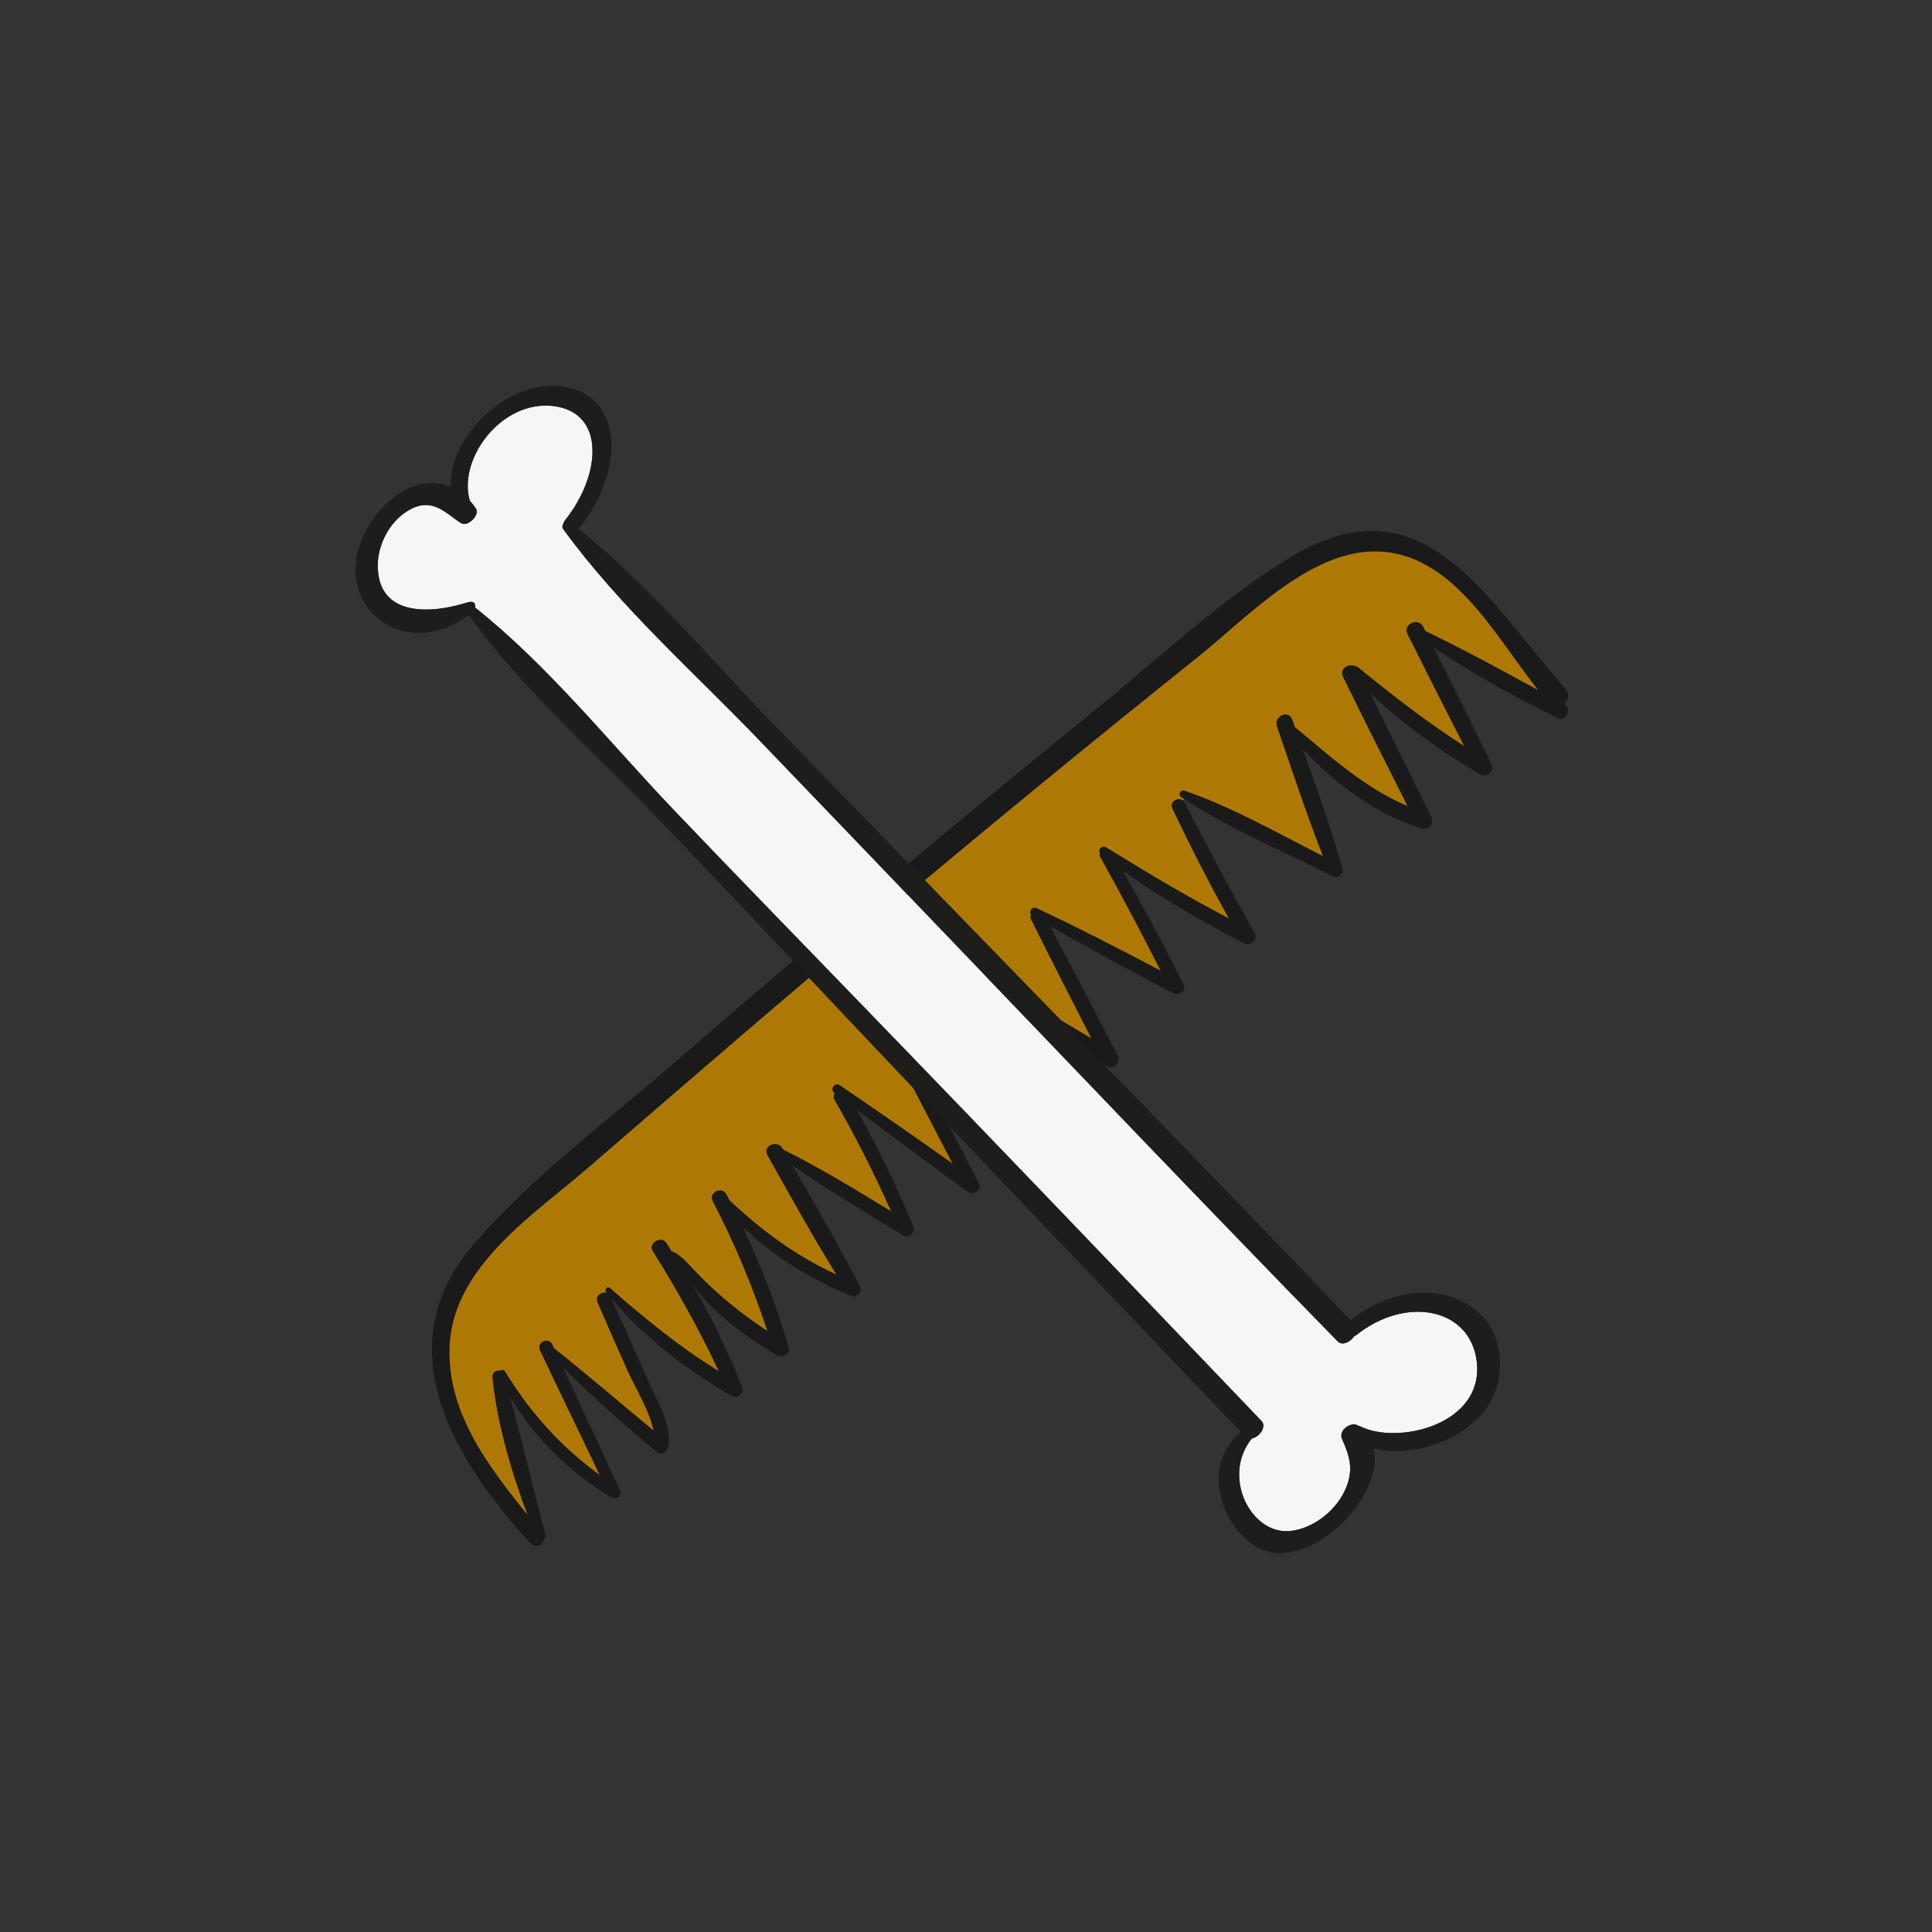 <?xml version="1.0" encoding="UTF-8" standalone="no"?>
<!-- Created with Inkscape (http://www.inkscape.org/) -->

<svg
   width="500"
   height="500"
   viewBox="0 0 132.292 132.292"
   version="1.1"
   id="svg6026"
   inkscape:version="1.2.2 (b0a8486541, 2022-12-01)"
   sodipodi:docname="ruhipro-icone-toiletteur-DR510-autoutoushop-vincennes-1.svg"
   xmlns:inkscape="http://www.inkscape.org/namespaces/inkscape"
   xmlns:sodipodi="http://sodipodi.sourceforge.net/DTD/sodipodi-0.dtd"
   xmlns="http://www.w3.org/2000/svg"
   xmlns:svg="http://www.w3.org/2000/svg">
  <rect x="0" y="0" width="132.292" height="132.292" fill="#333333" stroke="none"/>
  <sodipodi:namedview
     id="namedview6028"
     pagecolor="#ffffff"
     bordercolor="#666666"
     borderopacity="1.0"
     inkscape:showpageshadow="2"
     inkscape:pageopacity="0.0"
     inkscape:pagecheckerboard="0"
     inkscape:deskcolor="#d1d1d1"
     inkscape:document-units="mm"
     showgrid="false"
     inkscape:zoom="0.37371282"
     inkscape:cx="548.54955"
     inkscape:cy="66.896286"
     inkscape:window-width="1920"
     inkscape:window-height="1011"
     inkscape:window-x="0"
     inkscape:window-y="32"
     inkscape:window-maximized="1"
     inkscape:current-layer="g4579" />
  <defs
     id="defs6023">
    <clipPath
       clipPathUnits="userSpaceOnUse"
       id="clipPath4583">
      <path
         d="M 0,800 H 800 V 0 H 0 Z"
         id="path4581" />
    </clipPath>
  </defs>
  <g
     inkscape:label="Layer 1"
     inkscape:groupmode="layer"
     id="layer1">
    <g
       id="g6211"
       transform="matrix(0.011,0,0,-0.011,289.07,151.431)"
       style="fill:#ae7804;fill-opacity:1">
      <path
         d="m 9530.72,14240.8 c 29.53,0 53.46,24 53.46,53.5 0,98.2 79.86,178 178.03,178 98.18,0 178.04,-79.8 178.04,-178 0,-29.5 23.93,-53.5 53.46,-53.5 29.49,0 53.49,24 53.49,53.5 0,157.1 -127.86,284.9 -284.99,284.9 -157.11,0 -284.94,-127.8 -284.94,-284.9 0,-29.5 23.93,-53.5 53.45,-53.5"
         style="fill:#ae7804;fill-opacity:1;fill-rule:nonzero;stroke:none"
         id="path4107" />
      <path
         d="m 10989.8,14219.8 c 29.5,0 53.5,23.9 53.5,53.4 0,98.2 79.8,178.1 178,178.1 98.2,0 178,-79.9 178,-178.1 0,-29.5 24,-53.4 53.5,-53.4 29.5,0 53.5,23.9 53.5,53.4 0,157.2 -127.9,285 -285,285 -157.1,0 -284.9,-127.8 -284.9,-285 0,-29.5 23.9,-53.4 53.4,-53.4"
         style="fill:#ae7804;fill-opacity:1;fill-rule:nonzero;stroke:none"
         id="path4109" />
      <path
         d="m 9960.15,13341.8 c 0,-159.4 129.75,-289.2 289.15,-289.2 100.8,0 188.2,45.1 241.3,115.1 53.9,-76.3 143.9,-127.5 243.6,-127.5 159.5,0 289.2,129.7 289.2,289.1 0,29.6 -24,53.5 -53.5,53.5 -29.5,0 -53.4,-23.9 -53.4,-53.5 0,-100.4 -81.8,-182.2 -182.3,-182.2 -102.4,0 -189,83.5 -189,182.2 v 208.9 c 27.7,6.1 54.7,14.7 80.4,26.3 53.6,24.4 99.6,48 139,70.5 180.7,103.1 141.8,342.2 -64.9,400.5 -39.3,11.1 -83.6,21.8 -133.8,31.8 -26.9,5.4 -52.2,9.8 -76.2,13.3 -23.9,-3.5 -45.2,-10.7 -72.1,-16 -50.1,-10 -94.5,-20.7 -133.8,-31.8 -206.6,-58.3 -245.5,-297.5 -64.9,-400.5 39.5,-22.5 85.5,-46.1 139,-70.5 25.7,-11.7 52.7,-20.2 80.4,-26.3 v -206.2 c 0,-95.2 -83,-169.8 -189,-169.8 -100.5,0 -182.2,81.8 -182.2,182.3 0,29.5 -24,53.5 -53.5,53.5 -29.52,0 -53.45,-24 -53.45,-53.5"
         style="fill:#ae7804;fill-opacity:1;fill-rule:nonzero;stroke:none"
         id="path4111" />
      <path
         d="M 10485,11729.2 H 7145.12 c -88.48,0 -160.46,53.8 -160.46,120.1 0,66.1 71.98,120 160.46,120 h 3339.88 12.8 3340 c 88.4,0 160.4,-53.9 160.4,-120 0,-66.3 -72,-120.1 -160.4,-120.1 h -3340 z m -3050.25,738.2 c 77.11,126.5 213.61,216.9 405.95,269.3 1.07,-31.7 2.29,-62.3 3.69,-91 15.14,-310.4 102.12,-499.9 258.54,-563.1 6.03,-2.5 12.21,-4.3 18.33,-6.4 h -746.24 c -6.89,29.4 -45.37,218.7 59.73,391.2 z m -450.13,848.2 c 0,295.2 240.14,535.3 535.3,535.3 126.11,0 246.99,-44 343.15,-124.4 -22.72,-306 -29.13,-601.4 -25.83,-841.8 -91.56,-67.5 -203.25,-104.4 -317.32,-104.4 -295.16,0 -535.3,240.1 -535.3,535.3 z m 220.69,936.9 c 0,106.9 66.62,199.9 163.59,235.7 28.5,-76.3 82.43,-142.2 154.52,-184.4 7.04,-4.2 14.22,-8 21.5,-11.6 -29.49,-32.8 -52.02,-73.8 -65.34,-121.5 -15.82,-56.6 -17.58,-116.2 -6.28,-172.5 -5.3,1.7 -10.86,2.9 -16.75,2.9 -44.61,0 -88.44,11.9 -126.79,34.4 -76.77,44.9 -124.45,128.1 -124.45,217 z m 498.94,611.9 c 144.65,0 276.3,-116.7 279.72,-246.3 -22.4,-103 -42.69,-215.6 -60.77,-337.8 -20.84,-140.8 -37.22,-285.2 -49.92,-428.5 -81.54,53.8 -174.13,88.2 -271.31,100.7 -29.41,55.6 -37.09,126.2 -19.43,189.4 14.89,53.3 45.45,93.3 86.19,112.5 1.3,0.6 2.73,1.3 4.03,1.9 10.46,-0.9 20.95,-1.6 31.49,-1.6 29.53,0 53.46,23.9 53.46,53.5 0,29.5 -23.93,53.4 -53.46,53.4 -44.6,0 -88.42,11.9 -126.78,34.4 -76.76,44.9 -124.44,128.1 -124.44,217 0,138.6 112.7,251.4 251.22,251.4 z m 748.03,455.8 c 440.55,161.7 976.89,0.7 982.25,-0.9 17.68,-5.5 36.96,-1.4 50.89,10.8 5.02,4.4 500.16,432.6 983.68,428.4 1.8,-0.1 3.5,-0.4 5.4,-0.3 3.5,0.1 7,0 10.6,0.1 3.5,-0.1 7,0 10.5,-0.1 1.8,-0.1 3.6,0.2 5.4,0.3 482.3,4.1 978.6,-424 983.7,-428.4 13.9,-12.2 33.2,-16.3 50.8,-10.8 5.4,1.6 541.8,162.6 982.3,0.9 151.7,-55.7 281.3,-325.1 372.8,-768 0.2,-6.5 1.5,-12.8 3.9,-18.6 16.9,-83.7 32.5,-173.4 46.6,-268.9 86.9,-587.3 96.2,-1236.4 77.8,-1613.8 -12.9,-265.1 -77.5,-423 -191.9,-469.2 -148.1,-60 -408.4,65.5 -696.4,335.4 -188,176.3 -102.2,711.3 -33.2,1141.3 27.7,173.1 53.3,332.5 62.1,464.2 3.4,13.1 5.3,21.2 5.7,23.2 2.9,12.6 1.6,25.1 -2.9,36.3 1.9,72.4 -2.6,134.5 -17,182.8 -8.4,28.2 -38.1,44.4 -66.5,35.9 -28.3,-8.4 -44.4,-38.2 -36,-66.5 10.5,-35.1 14.1,-83 13,-139.7 -4.5,-6.3 -7.9,-13.7 -9.7,-21.7 -0.8,-3.7 -86.5,-371.1 -328.7,-737.7 -317.3,-480.3 -741.3,-735 -1260.5,-757.1 -503.47,22 -916.48,266.2 -1227.74,726.1 -237.63,351.1 -323.5,702.8 -324.33,706.2 -2.34,9.9 -7.14,18.4 -13.33,25.6 4.4,70.5 15.4,136.7 35.28,196.8 9.26,28 -5.95,58.3 -33.99,67.5 -28.01,9.3 -58.26,-5.9 -67.52,-33.9 -88.44,-267.7 -22.92,-620.2 40.44,-961.2 70.27,-378.2 136.64,-735.4 -26.24,-888.1 -288,-269.9 -548.32,-395.4 -696.44,-335.4 -114.38,46.2 -178.93,204.1 -191.86,469.2 -18.42,377.4 -9.09,1026.5 77.79,1613.8 90.81,613.7 241.14,988.6 423.32,1055.5 z m 4821.02,-514.9 c 136.5,0 247.6,-112.8 247.6,-251.4 0,-89 -47.1,-172.2 -122.9,-217.2 -37.7,-22.4 -80.8,-34.2 -124.7,-34.2 -29.5,0 -53.4,-23.9 -53.4,-53.4 0,-29.6 23.9,-53.5 53.4,-53.5 10.3,0 20.6,0.6 30.8,1.5 3.1,-1.1 6.2,-2.2 9.5,-3.5 58.5,-22.2 99.5,-67.7 115.6,-128.2 15.3,-57.6 4.4,-119.3 -28.8,-169 -107.1,-8.9 -209.5,-44.4 -298.6,-103 -13.3,162.4 -31.3,326.9 -54.9,486.9 -14.9,100.4 -31.2,194.3 -49,281.8 5.3,128.3 134,243.2 275.4,243.2 z m 495.3,-611.9 c 0,-88.9 -47.7,-172.1 -124.5,-217 -33.3,-19.5 -70.7,-31 -109.2,-33.7 11.2,49 10.8,100.5 -2.4,150.1 -15.4,58.1 -46.8,108.4 -90.1,146.4 3.3,1.9 6.8,3.6 10.1,5.6 71.2,42.2 124.5,108.1 152.7,184.3 96.9,-36 163.4,-128.9 163.4,-235.7 z m 220.7,-936.9 c 0,-295.2 -240.1,-535.3 -535.3,-535.3 -116.1,0 -229.7,38.2 -322.1,108 4.8,234.8 0.2,529.7 -20.7,838.4 96.1,80.3 216.8,124.2 342.8,124.2 295.2,0 535.3,-240.1 535.3,-535.3 z m -1942.4,-1180.3 c -5,56 -24.9,254.4 -69.7,475.4 20.9,-43.5 47.2,-81.4 80.3,-112.5 135.7,-127.2 356.9,-307.9 567.2,-362.9 z m -336.3,1141.1 c 38.4,48.7 75.4,99.9 110.9,153.8 68.2,103.6 124.2,206.3 169.9,301.5 -47.5,-295.7 -98.5,-615.5 -76.3,-867.2 -49.8,168.7 -116.5,323.9 -204.5,411.9 z m -2397.62,-117.4 c 302.19,-332 682.73,-518 1116.02,-542.8 4.7,-1.2 9.7,-1.8 14.8,-1.8 h 25.7 c 5.1,0 9.9,0.6 14.6,1.8 457.1,25.4 855.8,227.4 1167.9,589 186.8,-195 279.5,-810.5 302.9,-1069.9 H 10497.8 10485 8987.06 c 25.56,248.7 125.32,833.9 325.92,1023.7 z m -967.63,-1023.7 c 210.33,55 431.48,235.7 567.23,362.9 18.94,17.8 35.49,37.2 49.93,58.1 -42.9,-197.7 -62.34,-370.1 -67.52,-421 z m 625.47,1348.5 c -17.43,93.8 -34.91,188.4 -49.28,281.5 50.74,-111.8 117.69,-238.9 204.23,-367.2 40.43,-60 82.81,-116.6 127.02,-170 -87.1,-81.6 -154.56,-217 -206.21,-365.8 5.84,181.8 -34.28,398.3 -75.76,621.5 z m 4637.48,-1348.5 h -759.5 c 6.1,2.1 12.3,3.9 18.3,6.4 156.5,63.2 243.4,252.7 258.6,563.1 0.5,10.9 1,22.1 1.5,33.5 195.5,-52.2 334.1,-143.1 412,-270.9 75.4,-123.8 76.8,-256.3 69.1,-332.1 z m -813.7,-3112 h -132.8 l -293.6,497.5 c 40.7,21.7 80.7,44.1 120.2,67.3 z m -4473.58,0 h -132.77 l 306.2,564.8 c 39.49,-23.2 79.54,-45.6 120.18,-67.3 z m 5516.78,2658.1 c 147.4,0 267.3,101.8 267.3,227 0,125.1 -119.9,226.9 -267.3,226.9 H 13716 c 8.2,92.8 2.5,242.3 -84.7,386.3 -34.9,57.7 -79.7,108.8 -133.7,153.4 333.8,22.6 598.6,301.2 598.6,640.6 0,282.2 -183,522.3 -436.5,608.2 13.2,5.7 26,12.1 38.5,19.4 109.3,64.1 177.3,182.6 177.3,309.3 0,157.7 -102,293.9 -248.4,340.8 0.4,6.6 0.7,13.1 0.7,19.7 0,197.6 -159,358.3 -354.5,358.3 -128.9,0 -247.8,-67 -317.8,-164.4 -98.9,385.3 -233.1,611.1 -400.9,672.7 -419.8,154.2 -900.3,42 -1022,9.1 -107.8,88.7 -573.6,447.2 -1047.6,435.7 -473.7,11.5 -939.76,-347 -1047.49,-435.7 -121.72,32.9 -602.15,145.1 -1022.07,-9.1 -159.77,-58.6 -289.08,-266.2 -386.42,-618.6 -70.27,100.1 -192.24,169.4 -324.77,169.4 -197.47,0 -358.13,-160.7 -358.13,-358.3 0,-6.6 0.29,-13.1 0.66,-19.7 -146.34,-46.9 -248.38,-183.1 -248.38,-340.8 0,-126.7 67.96,-245.2 177.31,-309.2 12.44,-7.4 25.33,-13.8 38.51,-19.5 -253.5,-85.9 -436.51,-326 -436.51,-608.2 0,-339.4 264.76,-618 598.58,-640.5 -53.96,-44.7 -98.75,-95.8 -133.69,-153.5 -109.56,-180.9 -90.43,-370.8 -76.76,-445.4 h -120.72 c -147.42,0 -267.37,-101.8 -267.37,-226.9 0,-125.2 119.95,-227 267.37,-227 h 48.42 c -0.86,-23.5 -1.39,-47.1 -1.39,-70.7 0,-680.7 344.38,-1319.7 969.71,-1799.3 77.29,-59.3 157.74,-115.2 241.06,-167.8 l -351.44,-648.3 c -8.98,-16.6 -8.57,-36.6 1.07,-52.8 9.64,-16.2 27.08,-26.1 45.93,-26.1 h 253.06 c 18.91,0 36.42,10 46.03,26.3 l 312.32,529.1 c 525,-259.8 1136.24,-399.1 1775.11,-399.1 v 106.9 c -1756.71,0 -3185.94,1090.6 -3185.94,2431.1 0,23.6 0.6,47.2 1.51,70.7 h 3184.43 12.8 3184.5 c 0.9,-23.5 1.5,-47.1 1.5,-70.7 0,-1340.5 -1429.2,-2431.1 -3186,-2431.1 v -106.9 c 638.9,0 1250.2,139.3 1775.2,399.1 l 312.3,-529.1 c 9.6,-16.3 27.1,-26.3 46,-26.3 h 253.1 c 18.8,0 36.3,9.9 45.9,26.1 9.7,16.2 10.1,36.2 1.1,52.8 l -351.4,648.3 c 83.3,52.6 163.7,108.5 241,167.8 625.3,479.6 969.7,1118.6 969.7,1799.3 0,23.5 -0.5,47.1 -1.4,70.7 h 48.5"
         style="fill:#ae7804;fill-opacity:1;fill-rule:nonzero;stroke:none"
         id="path4113" />
      <path
         d="m 6207.11,13146.3 c -97.14,0 -176.18,79 -176.18,176.2 0,97.1 79.04,176.2 176.18,176.2 97.15,0 176.19,-79.1 176.19,-176.2 0,-97.2 -79.04,-176.2 -176.19,-176.2 z m 0,474.6 c -164.52,0 -298.36,-133.9 -298.36,-298.4 0,-164.5 133.84,-298.4 298.36,-298.4 164.53,0 298.37,133.9 298.37,298.4 0,164.5 -133.84,298.4 -298.37,298.4"
         style="fill:#ae7804;fill-opacity:1;fill-rule:nonzero;stroke:none"
         id="path4115" />
      <path
         d="m 6780.41,14433.9 c -97.15,0 -176.19,79 -176.19,176.2 0,97.1 79.04,176.1 176.19,176.1 97.14,0 176.18,-79 176.18,-176.1 0,-97.2 -79.04,-176.2 -176.18,-176.2 z m 298.36,176.2 c 0,164.5 -133.84,298.3 -298.36,298.3 -164.53,0 -298.37,-133.8 -298.37,-298.3 0,-164.6 133.84,-298.4 298.37,-298.4 164.52,0 298.36,133.8 298.36,298.4"
         style="fill:#ae7804;fill-opacity:1;fill-rule:nonzero;stroke:none"
         id="path4117" />
      <path
         d="m 5671.94,14349.9 c 0,97.1 79.04,176.2 176.19,176.2 97.14,0 176.19,-79.1 176.19,-176.2 0,-97.2 -79.05,-176.2 -176.19,-176.2 -97.15,0 -176.19,79 -176.19,176.2 z m 474.55,0 c 0,164.5 -133.84,298.3 -298.36,298.3 -164.52,0 -298.36,-133.8 -298.36,-298.3 0,-164.5 133.84,-298.4 298.36,-298.4 164.52,0 298.36,133.9 298.36,298.4"
         style="fill:#ae7804;fill-opacity:1;fill-rule:nonzero;stroke:none"
         id="path4119" />
      <path
         d="m 14578.6,13102.3 c -97.2,0 -176.2,79 -176.2,176.1 0,97.2 79,176.2 176.2,176.2 97.1,0 176.2,-79 176.2,-176.2 0,-97.1 -79.1,-176.1 -176.2,-176.1 z m 0,474.5 c -164.5,0 -298.4,-133.8 -298.4,-298.4 0,-164.5 133.9,-298.3 298.4,-298.3 164.5,0 298.3,133.8 298.3,298.3 0,164.6 -133.8,298.4 -298.3,298.4"
         style="fill:#ae7804;fill-opacity:1;fill-rule:nonzero;stroke:none"
         id="path4121" />
      <path
         d="m 14975.7,14566 c 0,97.2 79,176.2 176.2,176.2 97.1,0 176.2,-79 176.2,-176.2 0,-97.1 -79.1,-176.2 -176.2,-176.2 -97.2,0 -176.2,79.1 -176.2,176.2 z m 474.5,0 c 0,164.5 -133.8,298.4 -298.3,298.4 -164.5,0 -298.4,-133.9 -298.4,-298.4 0,-164.5 133.9,-298.4 298.4,-298.4 164.5,0 298.3,133.9 298.3,298.4"
         style="fill:#ae7804;fill-opacity:1;fill-rule:nonzero;stroke:none"
         id="path4123" />
      <path
         d="m 14219.6,14482 c 97.1,0 176.2,-79 176.2,-176.2 0,-97.1 -79.1,-176.2 -176.2,-176.2 -97.2,0 -176.2,79.1 -176.2,176.2 0,97.2 79,176.2 176.2,176.2 z m 0,-474.5 c 164.5,0 298.3,133.8 298.3,298.3 0,164.5 -133.8,298.4 -298.3,298.4 -164.5,0 -298.4,-133.9 -298.4,-298.4 0,-164.5 133.9,-298.3 298.4,-298.3"
         style="fill:#ae7804;fill-opacity:1;fill-rule:nonzero;stroke:none"
         id="path4125" />
    </g>
    <g
       id="g4577"
       transform="matrix(0.524,0,0,-0.524,-253.198,341.621)">
      <g
         id="g4579"
         clip-path="url(#clipPath4583)">
        <g
           id="g4585"
           transform="translate(552.16,453.942)">
          <path
             d="m 0,0 c -5.276,6.529 -10.809,13.759 -10.184,22.594 0.728,10.129 11.143,16.834 18.147,22.887 13.118,11.367 26.248,22.685 39.522,33.828 13.292,11.158 26.697,22.144 40.25,32.988 6.491,5.215 15.084,14.504 24.231,13.609 9.357,-0.898 14.647,-11.279 20.12,-18.116 -4.876,2.674 -9.786,5.319 -14.781,7.747 -0.098,0.154 -0.176,0.354 -0.272,0.541 -0.654,1.284 -2.703,0.379 -2.052,-0.938 2.446,-4.898 4.91,-9.782 7.423,-14.654 -4.897,3.127 -9.434,6.673 -13.988,10.38 -0.122,0.076 -0.233,0.102 -0.346,0.097 -0.836,0.367 -2.016,-0.377 -1.515,-1.406 2.761,-5.669 5.625,-11.282 8.439,-16.907 -5.643,2.391 -10.022,6.421 -14.736,10.321 -0.13,0.334 -0.242,0.683 -0.373,1.017 -0.474,1.316 -2.41,0.416 -1.967,-0.897 1.942,-5.641 3.827,-11.39 6.016,-16.973 -5.94,2.999 -11.86,6.398 -18.104,8.555 -0.5,0.175 -0.887,-0.53 -0.432,-0.83 0.122,-0.076 0.244,-0.152 0.366,-0.227 l -0.148,-0.212 c -0.633,0.477 -1.79,-0.189 -1.356,-1.067 2.322,-4.854 4.745,-9.654 7.386,-14.36 -5.287,2.744 -10.386,5.794 -15.46,8.921 -0.076,0.056 -0.151,0.111 -0.23,0.134 -0.122,0.076 -0.243,0.152 -0.365,0.228 -0.549,0.34 -1.09,-0.286 -0.812,-0.763 -0.047,-0.157 -0.029,-0.319 0.066,-0.505 2.737,-4.893 5.34,-9.838 7.873,-14.841 -5.392,2.835 -10.772,5.62 -16.269,8.191 -0.525,0.242 -0.98,-0.489 -0.661,-0.873 -0.099,-0.2 -0.105,-0.441 0.048,-0.697 2.565,-5.183 5.215,-10.326 7.846,-15.483 -5.133,3.021 -10.208,6.149 -15.396,9.094 -0.398,0.23 -0.752,0.053 -0.907,-0.223 -0.474,-0.246 -0.78,-0.765 -0.499,-1.387 2.434,-5.203 4.848,-10.453 7.399,-15.618 -5.052,3.029 -10.072,6.055 -15.162,9.023 -0.505,0.288 -1.005,-0.246 -0.852,-0.679 -0.558,-0.109 -0.991,-0.617 -0.679,-1.242 2.635,-5.125 5.305,-10.221 7.957,-15.331 -4.897,3.482 -9.818,6.885 -14.773,10.26 -0.636,0.445 -1.305,-0.524 -0.687,-0.984 0.014,-0.017 0.046,-0.02 0.075,-0.055 -0.166,-0.226 -0.242,-0.526 -0.048,-0.866 2.72,-4.73 5.184,-9.613 7.398,-14.587 -4.62,2.828 -9.271,5.659 -14.106,8.072 -0.044,0.052 -0.07,0.119 -0.113,0.171 -0.681,1.175 -2.628,0.324 -1.951,-0.882 2.931,-5.233 5.859,-10.498 9.011,-15.607 -5.256,2.388 -9.779,5.738 -14.002,9.721 -0.107,0.236 -0.228,0.489 -0.367,0.727 -0.232,0.457 -0.67,0.594 -1.065,0.502 -0.143,0.029 -0.262,-0.041 -0.367,-0.128 -0.375,-0.223 -0.625,-0.667 -0.367,-1.19 2.843,-5.483 5.233,-11.165 7.155,-17.029 -3.357,2.195 -6.444,4.704 -9.25,7.622 -1.091,1.099 -1.978,2.309 -3.284,2.817 -0.24,0.36 -0.46,0.767 -0.733,1.131 -0.637,0.945 -2.344,-0.089 -1.727,-1.081 3.201,-5.097 6.103,-10.295 8.645,-15.733 -5.122,3.148 -9.719,6.908 -14.264,10.889 -0.314,0.271 -0.73,-0.223 -0.469,-0.537 0.012,-0.049 0.073,-0.087 0.116,-0.139 -0.667,0.271 -1.612,-0.367 -1.225,-1.224 1.3,-3.02 2.631,-6.043 3.994,-9.069 0.92,-2.066 2.803,-5.044 3.301,-7.667 C 12.101,14.651 7.849,18.315 3.437,21.816 3.37,21.967 3.289,22.136 3.208,22.305 2.739,23.331 1.126,22.61 1.609,21.566 4.183,16.125 6.837,10.692 9.425,5.233 4.412,8.855 0.307,13.407 -2.938,18.733 -3.135,19.041 -3.475,19.025 -3.699,18.868 -4.157,18.959 -4.637,18.649 -4.597,18.033 -4.006,12.066 -2.157,5.757 0,0"
             style="fill:#ae7804;fill-opacity:1;fill-rule:nonzero;stroke:none"
             id="path4587" />
        </g>
        <g
           id="g4589"
           transform="translate(552.16,453.942)"
           style="fill:#c8beb7">
          <path
             d="m 0,0 c -2.157,5.757 -4.006,12.066 -4.597,18.033 -0.04,0.616 0.44,0.926 0.898,0.835 0.224,0.157 0.564,0.173 0.761,-0.135 3.245,-5.326 7.35,-9.878 12.363,-13.5 -2.588,5.459 -5.242,10.892 -7.816,16.333 -0.483,1.044 1.13,1.765 1.599,0.739 0.081,-0.169 0.162,-0.338 0.229,-0.489 4.412,-3.501 8.664,-7.165 13.003,-10.756 -0.498,2.623 -2.381,5.601 -3.301,7.667 -1.363,3.026 -2.694,6.049 -3.994,9.069 -0.387,0.857 0.558,1.495 1.225,1.224 -0.043,0.052 -0.104,0.09 -0.116,0.139 -0.261,0.314 0.155,0.808 0.469,0.537 4.545,-3.981 9.142,-7.741 14.264,-10.889 -2.542,5.438 -5.444,10.636 -8.645,15.733 -0.617,0.992 1.09,2.026 1.727,1.081 0.273,-0.364 0.493,-0.771 0.733,-1.131 1.306,-0.508 2.193,-1.718 3.284,-2.817 2.806,-2.918 5.893,-5.427 9.25,-7.622 -1.922,5.864 -4.312,11.546 -7.155,17.029 -0.258,0.523 -0.008,0.967 0.367,1.19 0.105,0.087 0.224,0.157 0.367,0.128 0.395,0.092 0.833,-0.045 1.065,-0.502 0.139,-0.238 0.26,-0.491 0.367,-0.727 4.223,-3.983 8.746,-7.333 14.002,-9.721 -3.152,5.109 -6.08,10.374 -9.011,15.607 -0.677,1.206 1.27,2.057 1.951,0.882 0.043,-0.052 0.069,-0.119 0.113,-0.171 4.835,-2.413 9.486,-5.244 14.106,-8.072 -2.214,4.974 -4.678,9.857 -7.398,14.587 -0.194,0.34 -0.118,0.64 0.048,0.866 -0.029,0.035 -0.061,0.038 -0.075,0.055 -0.618,0.46 0.051,1.429 0.687,0.984 4.955,-3.375 9.876,-6.778 14.773,-10.26 -2.652,5.11 -5.322,10.206 -7.957,15.331 -0.312,0.625 0.121,1.133 0.679,1.242 -0.153,0.433 0.347,0.967 0.852,0.679 5.09,-2.968 10.11,-5.994 15.162,-9.023 -2.551,5.165 -4.965,10.415 -7.399,15.618 -0.281,0.622 0.025,1.141 0.499,1.387 0.155,0.276 0.509,0.453 0.907,0.223 5.188,-2.945 10.263,-6.073 15.396,-9.094 -2.631,5.157 -5.281,10.3 -7.846,15.483 -0.153,0.256 -0.147,0.497 -0.048,0.697 -0.319,0.384 0.136,1.115 0.661,0.873 5.497,-2.571 10.877,-5.356 16.269,-8.191 -2.533,5.003 -5.136,9.948 -7.873,14.841 -0.095,0.186 -0.113,0.348 -0.066,0.505 -0.278,0.477 0.263,1.103 0.812,0.763 0.122,-0.076 0.243,-0.152 0.365,-0.228 0.079,-0.023 0.154,-0.078 0.23,-0.134 5.074,-3.127 10.173,-6.177 15.46,-8.921 -2.641,4.706 -5.064,9.506 -7.386,14.36 -0.434,0.878 0.723,1.544 1.356,1.067 0.104,-0.09 0.191,-0.195 0.275,-0.332 2.898,-5.761 6,-11.413 9.119,-17.05 0.402,-0.698 -0.483,-1.727 -1.237,-1.351 -5.552,2.849 -10.981,5.978 -16.058,9.605 2.801,-4.899 5.468,-9.849 7.98,-14.899 0.449,-0.895 -0.641,-1.535 -1.378,-1.145 -5.392,2.835 -10.764,5.716 -16.057,8.752 3.006,-5.643 5.913,-11.309 8.887,-16.948 0.382,-0.744 -0.506,-1.806 -1.289,-1.395 -5.491,2.812 -10.958,6.056 -15.895,9.799 2.587,-5.458 5.21,-10.888 7.612,-16.443 0.367,-0.904 -0.662,-1.759 -1.466,-1.217 -5.513,3.619 -11.084,7.131 -16.565,10.747 3.162,-6.043 6.275,-12.099 9.405,-18.139 0.422,-0.829 -0.654,-1.664 -1.379,-1.145 -4.909,3.531 -9.762,7.137 -14.595,10.79 2.78,-4.945 5.258,-10.023 7.428,-15.298 0.338,-0.869 -0.601,-1.62 -1.379,-1.145 -4.831,2.976 -9.796,5.9 -14.455,9.167 3.062,-5.213 6.103,-10.472 8.842,-15.865 0.356,-0.677 -0.415,-1.524 -1.129,-1.232 -5.292,2.181 -10.158,5.128 -14.192,9.062 2.412,-5.104 4.422,-10.365 6.028,-15.814 0.286,-0.912 -0.9,-1.366 -1.559,-0.999 -3.055,1.797 -5.881,3.814 -8.459,6.244 -0.862,0.788 -1.691,1.928 -2.586,3.042 2.488,-4.273 4.65,-8.759 6.478,-13.374 0.382,-0.921 -0.589,-1.669 -1.431,-1.189 -5.85,3.458 -11.271,7.536 -15.655,12.742 1.769,-3.869 3.488,-7.749 5.221,-11.647 1.094,-2.453 2.757,-5.024 2.227,-7.794 C 18.248,8.315 17.472,7.759 16.889,8.247 12.642,11.798 8.469,15.438 4.58,19.374 7.081,14.02 9.547,8.637 12.065,3.297 12.401,2.573 11.523,1.962 10.913,2.341 5.391,5.687 0.928,10.031 -2.304,15.485 -0.667,9.502 0.685,3.4 2.325,-2.551 2.383,-2.798 2.301,-2.984 2.144,-3.114 2.044,-3.846 1.027,-4.396 0.354,-3.657 -9.701,7.277 -18.542,21.933 -7.175,35.267 c 7.444,8.719 17.285,16.008 25.921,23.505 8.88,7.7 17.804,15.347 26.797,22.876 9.432,7.922 18.934,15.726 28.497,23.492 8.324,6.736 16.539,14.562 25.718,20.092 17.354,10.492 25.631,-5.723 35.871,-17.271 0.627,-0.719 0.326,-1.528 -0.279,-1.972 0.061,-0.038 0.108,-0.058 0.168,-0.096 0.999,-0.527 0.101,-2.216 -0.9,-1.721 -5.534,2.687 -11.097,5.763 -16.253,9.237 2.574,-5.087 5.13,-10.189 7.602,-15.331 0.443,-0.959 -0.708,-1.739 -1.518,-1.261 -5.13,3.052 -10.109,6.526 -14.395,10.692 2.719,-5.439 5.37,-10.904 8.057,-16.34 0.405,-0.843 -0.511,-1.692 -1.324,-1.424 -6.056,1.93 -11.176,5.787 -15.505,10.36 1.856,-5.182 3.695,-10.378 5.22,-15.658 0.167,-0.628 -0.635,-1.294 -1.204,-1 -6.46,3.304 -13.447,6.142 -19.534,10.169 -0.122,0.075 -0.244,0.151 -0.366,0.227 -0.455,0.3 -0.068,1.005 0.432,0.83 6.244,-2.157 12.164,-5.556 18.104,-8.555 -2.189,5.583 -4.074,11.332 -6.016,16.973 -0.443,1.313 1.493,2.213 1.967,0.897 0.131,-0.334 0.243,-0.683 0.373,-1.017 4.714,-3.9 9.093,-7.93 14.736,-10.321 -2.814,5.625 -5.678,11.238 -8.439,16.907 -0.501,1.029 0.679,1.773 1.515,1.406 0.113,0.005 0.224,-0.021 0.346,-0.097 4.554,-3.707 9.091,-7.253 13.988,-10.38 -2.513,4.872 -4.977,9.756 -7.423,14.654 -0.651,1.317 1.398,2.222 2.052,0.938 0.096,-0.187 0.174,-0.387 0.272,-0.541 4.995,-2.428 9.905,-5.073 14.781,-7.747 -5.473,6.837 -10.763,17.218 -20.12,18.116 -9.147,0.895 -17.74,-8.394 -24.231,-13.609 C 74.182,101.453 60.777,90.467 47.485,79.309 34.211,68.166 21.081,56.848 7.963,45.481 0.959,39.428 -9.456,32.723 -10.184,22.594 -10.809,13.759 -5.276,6.529 0,0"
             style="fill:#1a1a1a;fill-opacity:1;fill-rule:nonzero;stroke:none"
             id="path4591" />
        </g>
        <g
           id="g4593"
           transform="translate(676.17,474.102)">
          <path
             d="m 0,0 c 1.056,-8.379 -10.423,-11.01 -15.232,-8.529 -0.067,0.033 -0.151,0.05 -0.218,0.05 -0.017,0 -0.017,0.017 -0.017,0.017 -0.888,0.62 -2.648,-0.553 -2.128,-1.726 0.921,-2.112 1.692,-4.039 0.301,-6.888 -1.374,-2.781 -4.273,-4.843 -7.054,-5.144 -5.128,-0.536 -9.049,7.088 -5.044,12.082 0.972,0.184 1.994,1.542 1.273,2.296 -17.143,17.93 -34.285,35.844 -51.529,53.673 -8.479,8.764 -16.992,17.478 -25.404,26.309 -8.395,8.815 -16.254,18.685 -25.823,26.309 0.101,0.503 -0.201,0.922 -0.871,0.704 -0.051,0 -0.101,-0.017 -0.134,-0.033 -0.067,0 -0.118,-0.017 -0.168,-0.051 -5.63,-1.709 -11.764,-1.357 -11.546,5.178 0.067,2.346 1.391,5.279 3.838,6.804 3.267,2.044 5.044,-0.335 7.055,-1.575 0.837,-0.52 2.48,1.055 1.927,1.91 -0.235,0.352 -0.503,0.704 -0.805,1.022 -1.575,5.513 4.139,13.155 10.876,12.384 6.937,-0.804 6.284,-9.049 1.575,-14.931 -0.134,-0.184 -0.218,-0.352 -0.251,-0.519 -0.118,-0.201 -0.151,-0.436 0,-0.62 7.406,-10.189 17.142,-18.752 25.823,-27.801 8.161,-8.513 16.338,-17.025 24.516,-25.538 16.925,-17.645 33.783,-35.341 50.875,-52.819 0.62,-0.62 1.659,-0.084 2.162,0.67 0.1,0.05 0.184,0.084 0.268,0.151 C -9.133,8.613 -0.871,6.871 0,0"
             style="fill:#f6f6f6;fill-opacity:1;fill-rule:nonzero;stroke:none"
             id="path4595" />
        </g>
        <g
           id="g4597"
           transform="translate(532.576,578.35)">
          <path
             d="m 0,0 c -0.218,-6.535 5.915,-6.887 11.546,-5.178 0.05,0.033 0.1,0.05 0.167,0.05 0.034,0.017 0.084,0.034 0.134,0.034 0.671,0.218 0.972,-0.201 0.872,-0.704 9.568,-7.625 17.427,-17.495 25.823,-26.309 8.412,-8.831 16.925,-17.545 25.404,-26.309 17.243,-17.83 34.386,-35.744 51.529,-53.674 0.72,-0.754 -0.302,-2.111 -1.274,-2.296 -4.005,-4.993 -0.084,-12.618 5.044,-12.082 2.782,0.302 5.681,2.363 7.055,5.145 1.391,2.849 0.62,4.776 -0.302,6.887 -0.519,1.173 1.241,2.346 2.129,1.726 0,0 0,-0.017 0.016,-0.017 0.067,0 0.151,-0.016 0.218,-0.05 4.81,-2.48 16.288,0.151 15.233,8.53 -0.872,6.87 -9.133,8.613 -15.735,3.385 -0.084,-0.067 -0.168,-0.101 -0.269,-0.151 -0.502,-0.754 -1.541,-1.291 -2.161,-0.671 -17.093,17.478 -33.951,35.174 -50.876,52.82 -8.177,8.512 -16.355,17.025 -24.516,25.538 -8.68,9.049 -18.416,17.612 -25.823,27.8 -0.15,0.185 -0.117,0.419 0,0.62 0.034,0.168 0.118,0.335 0.252,0.52 4.709,5.882 5.362,14.126 -1.575,14.93 C 16.154,21.315 10.44,13.674 12.015,8.161 12.317,7.842 12.585,7.491 12.819,7.139 13.372,6.284 11.73,4.709 10.892,5.228 8.881,6.468 7.105,8.848 3.837,6.803 1.391,5.279 0.067,2.346 0,0 m 9.535,9.954 c -0.385,5.714 6.066,12.92 12.736,13.205 9.769,0.402 10.573,-10.641 3.954,-18.635 9.435,-7.624 17.378,-17.226 25.79,-25.89 8.228,-8.479 16.439,-16.941 24.667,-25.404 16.841,-17.344 33.732,-34.637 50.422,-52.132 8.865,7.021 20.377,3.084 19.489,-6.787 -0.704,-7.959 -10.49,-11.478 -16.455,-10.004 1.24,-5.396 -5.866,-13.64 -12.334,-13.674 -5.965,-0.033 -11.495,10.44 -5.027,15.853 -16.942,17.712 -33.867,35.442 -50.708,53.255 -8.362,8.864 -16.69,17.762 -25.136,26.56 -8.395,8.764 -17.88,17.042 -25.069,26.912 -7.792,-5.747 -16.338,0.051 -14.545,7.994 0.72,3.167 3.083,6.669 6.234,8.361 2.245,1.207 4.306,1.123 5.982,0.386"
             style="fill:#1d1d1b;fill-opacity:1;fill-rule:nonzero;stroke:none"
             id="path4599" />
        </g>
        <g
           id="g4605"
           transform="translate(501.968,521.398)" />
      </g>
    </g>
  </g>
</svg>
